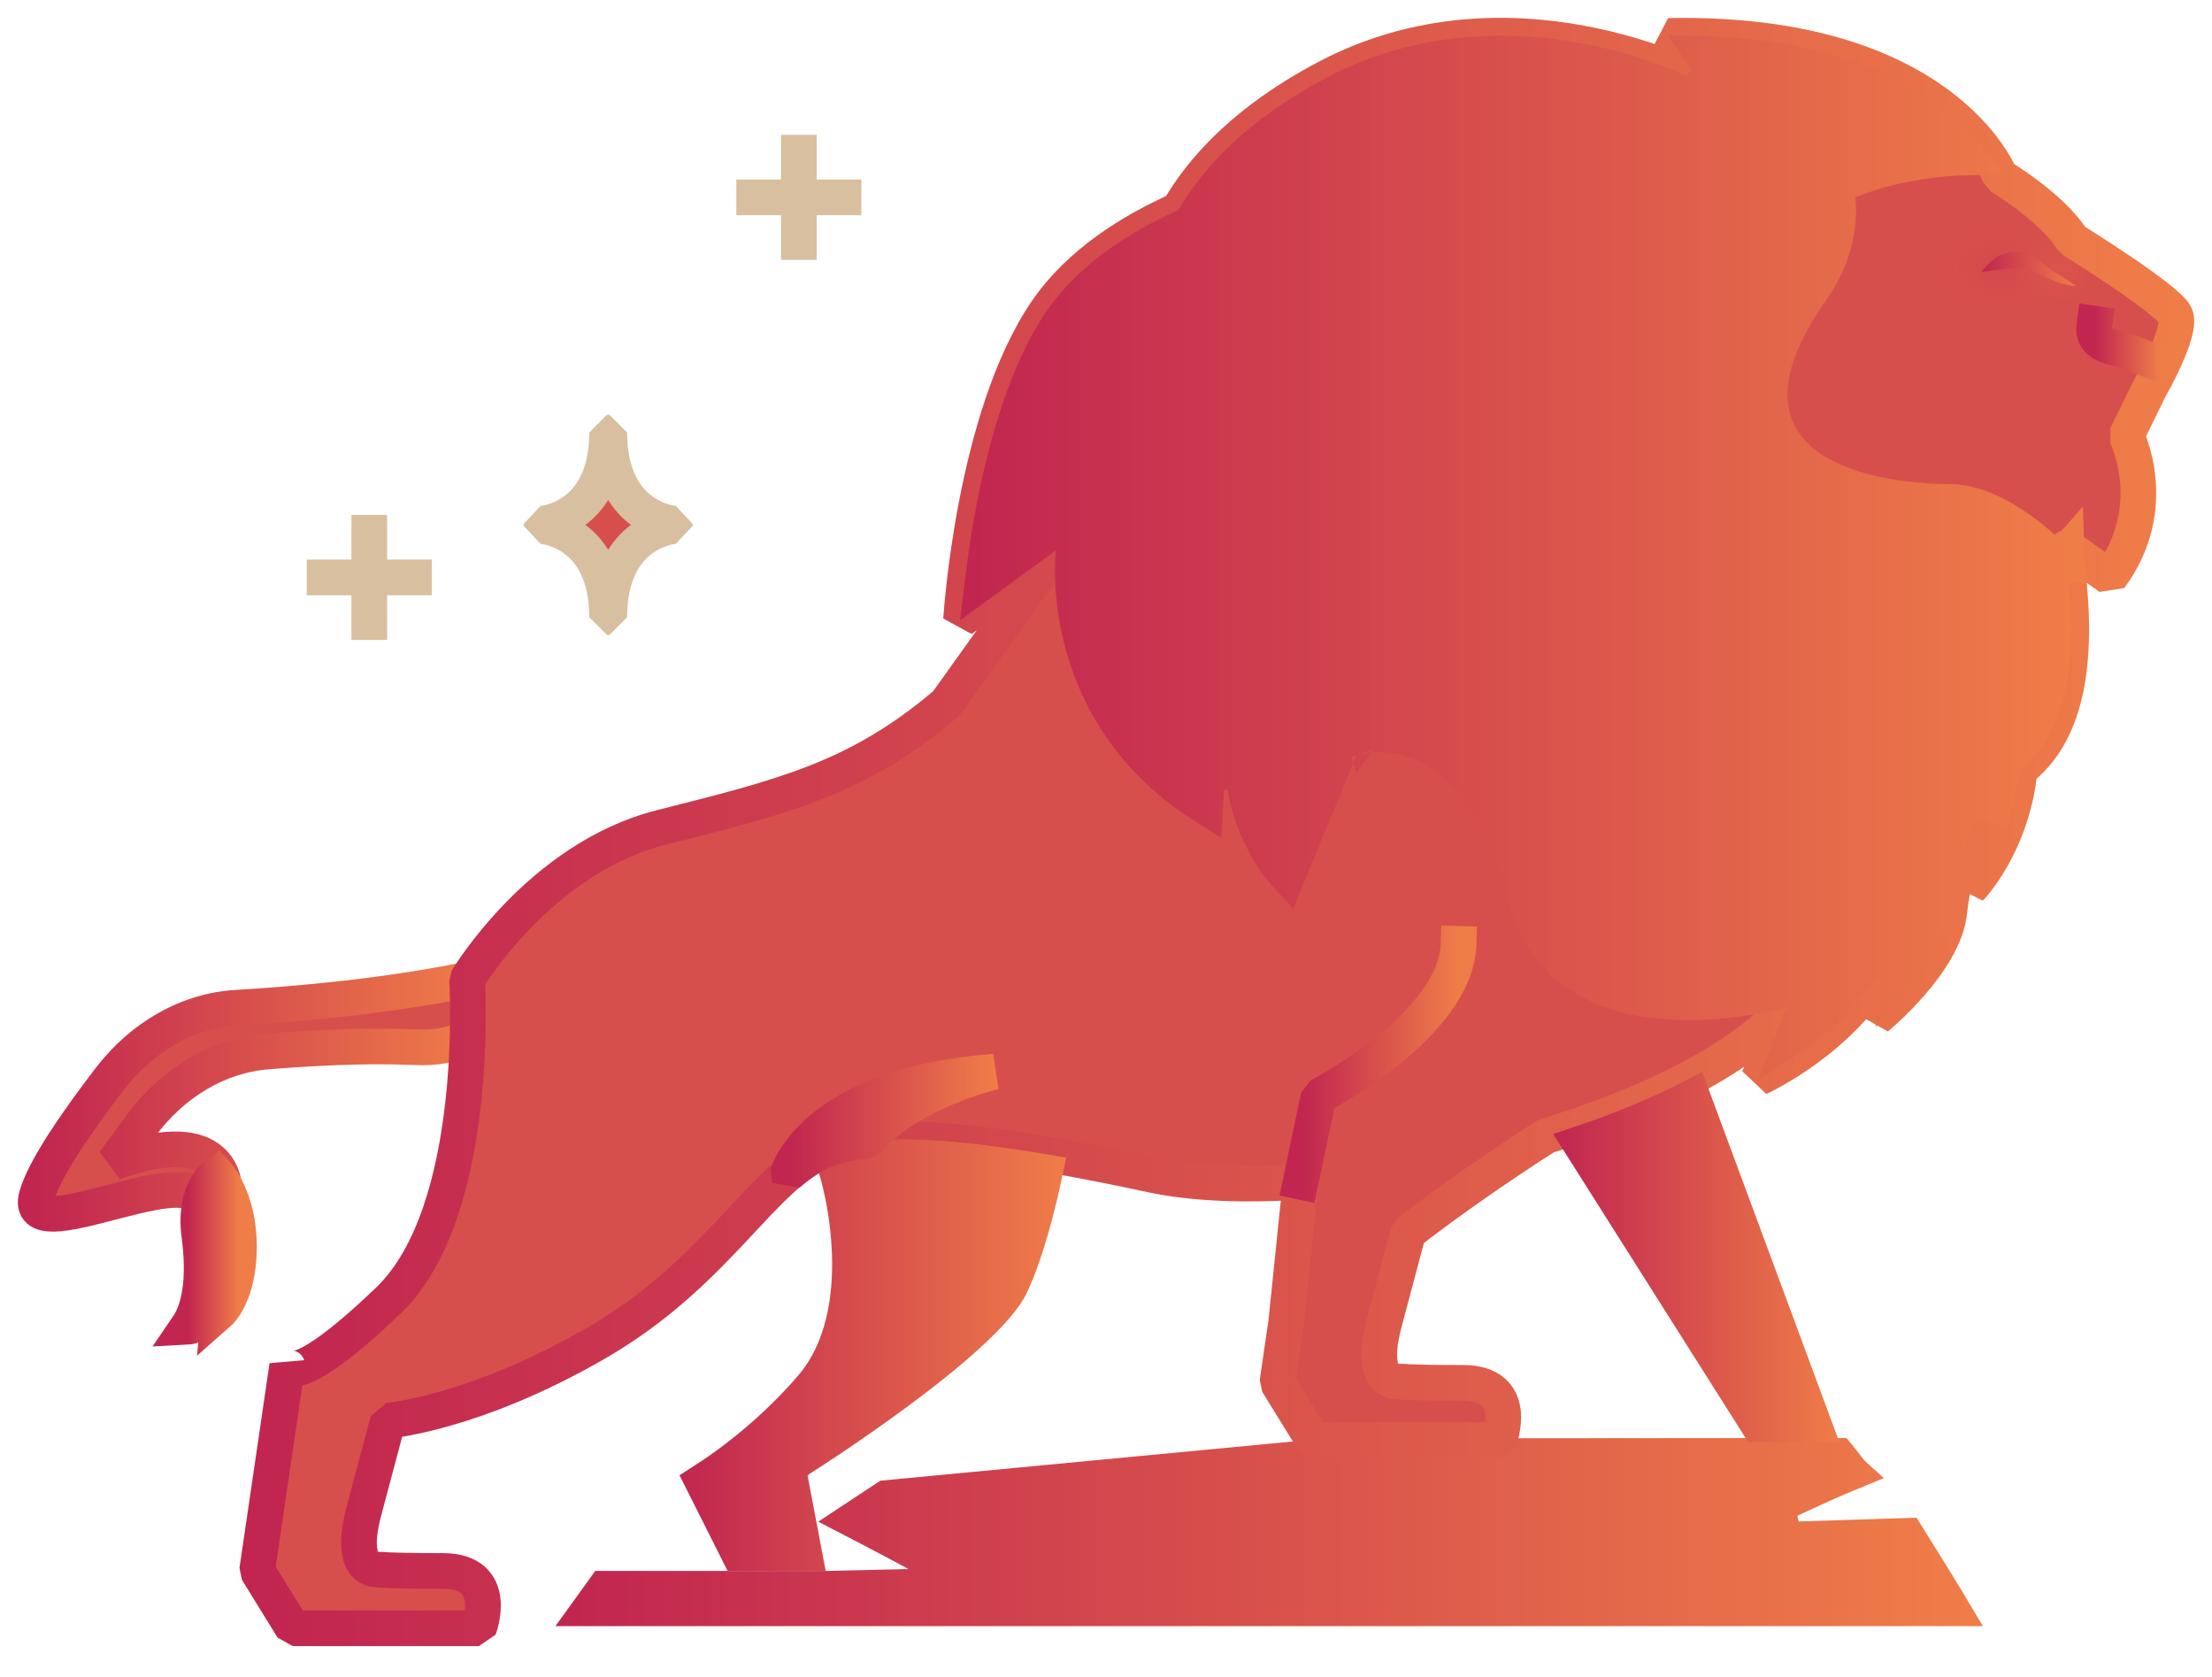 <svg width="62" height="47" viewBox="0 0 62 47" fill="none" xmlns="http://www.w3.org/2000/svg">
<path d="M22.391 4.279V6.783" stroke="#D8BFA0" stroke-miterlimit="10" stroke-linecap="square" stroke-linejoin="bevel"/>
<path d="M23.643 5.531H21.139" stroke="#D8BFA0" stroke-miterlimit="10" stroke-linecap="square" stroke-linejoin="bevel"/>
<path d="M15.182 14.741C15.182 14.741 17.016 14.852 17.016 17.297H17.078C17.078 14.852 18.912 14.741 18.912 14.741V14.678C18.912 14.678 17.078 14.567 17.078 12.121H17.016C17.016 14.566 15.182 14.678 15.182 14.678V14.741Z" fill="#D74F4C" stroke="#D8BFA0" stroke-miterlimit="10" stroke-linecap="square" stroke-linejoin="bevel"/>
<path d="M10.35 14.93V17.434" stroke="#D8BFA0" stroke-miterlimit="10" stroke-linecap="square" stroke-linejoin="bevel"/>
<path d="M11.602 16.182H9.098" stroke="#D8BFA0" stroke-miterlimit="10" stroke-linecap="square" stroke-linejoin="bevel"/>
<path d="M25.471 44.471L27.054 44.435L25.738 43.556C25.699 43.529 25.621 43.487 25.556 43.452C25.477 43.409 25.372 43.353 25.251 43.288C25.008 43.159 24.695 42.995 24.387 42.833C24.228 42.749 24.07 42.666 23.923 42.59L24.846 41.981L37.166 40.81L49.688 40.8H49.688H51.523L51.534 40.813C51.63 40.936 51.756 41.097 51.878 41.256C51.879 41.257 51.88 41.258 51.881 41.259C51.644 41.356 51.37 41.476 51.103 41.595C50.772 41.743 50.445 41.894 50.202 42.008C50.08 42.065 49.978 42.113 49.908 42.146L49.825 42.185L49.803 42.196L49.798 42.198L49.796 42.199L49.796 42.199L49.796 42.199L50.011 42.651L49.796 42.199L50.027 43.15L53.447 43.041L53.523 43.163C53.661 43.382 53.844 43.676 54.028 43.974C54.213 44.272 54.398 44.572 54.539 44.805C54.603 44.911 54.657 45.001 54.698 45.07H16.546L16.94 44.524H23.143V44.524L23.154 44.524L25.471 44.471Z" fill="url(#paint0_linear_83_31204)" stroke="url(#paint1_linear_83_31204)"/>
<path d="M13.203 27.431C10.84 27.922 8.314 28.143 6.618 28.242C5.268 28.322 3.983 29.051 3.066 30.249C2.193 31.39 1.236 32.758 1.026 33.527C0.619 35.01 5.174 32.535 5.578 33.641L6.283 33.307C6.283 33.307 6.33 31.439 3.193 32.577L3.941 31.559C4.842 30.334 6.123 29.58 7.479 29.469C8.7 29.369 10.247 29.285 11.588 29.346C14.304 29.469 13.203 27.431 13.203 27.431Z" fill="#D74F4C" stroke="url(#paint2_linear_83_31204)" stroke-miterlimit="10" stroke-linecap="square" stroke-linejoin="bevel"/>
<path d="M6.077 32.902C6.077 32.902 5.42 33.347 5.586 34.604C5.752 35.861 5.592 36.695 5.26 37.18C5.26 37.18 5.823 37.15 6.041 36.392C6.044 36.38 6.048 36.369 6.051 36.356C6.261 35.563 6.142 36.783 6.142 36.783C6.142 36.783 6.698 36.295 6.698 34.935C6.698 33.575 6.077 32.902 6.077 32.902Z" fill="url(#paint3_linear_83_31204)" stroke="url(#paint4_linear_83_31204)" stroke-miterlimit="10"/>
<path d="M60.971 8.834C60.766 8.382 58.089 6.724 58.089 6.724C57.502 5.795 56.062 4.941 56.062 4.941C56.062 4.941 54.495 0.857 46.765 1.006L47.62 2.285C47.62 2.285 42.333 -0.528 37.2 2.17C34.922 3.368 33.695 4.734 33.034 5.885C31.704 6.477 30.248 7.382 29.332 8.722C27.287 11.714 26.938 17.363 26.938 17.363L29.593 15.425L26.526 19.712C24.033 21.834 21.931 22.329 18.524 23.192C15.116 24.057 13.092 27.453 13.092 27.453C13.092 27.453 13.504 33.936 10.888 36.443C8.272 38.949 8.05 38.274 8.05 38.274L7.455 42.328L7.207 44.011L8.206 45.63H13.424C13.424 45.63 14.041 44.024 12.401 44.024C10.761 44.024 10.571 43.979 10.571 43.979C10.571 43.979 9.736 44.084 10.205 42.328L10.875 39.813C10.875 39.813 13.314 39.609 16.737 37.623C20.16 35.637 21.362 32.923 23.151 32.222C24.939 31.521 28.863 32.188 32.281 32.921C33.426 33.167 34.875 33.222 36.456 33.118L36.051 37.057L35.804 38.74L36.802 40.358H42.021C42.021 40.358 42.638 38.753 40.997 38.753C39.357 38.753 39.168 38.708 39.168 38.708C39.168 38.708 38.333 38.813 38.801 37.057L39.471 34.542C39.471 34.542 41.002 33.328 43.337 31.837C46.206 30.963 48.762 29.71 50.073 28.229L49.301 30.203C49.301 30.203 51.709 29.112 52.83 26.948L52.599 28.52C52.599 28.52 54.505 26.953 54.64 25.528C54.774 24.102 55.566 22.532 55.566 22.532L55.22 24.89C55.22 24.89 56.398 23.682 56.611 21.564C58.962 19.758 57.656 15.131 57.967 15.348C58.294 15.576 59.139 16.182 59.139 16.182C60.604 14.199 59.601 12.215 59.601 12.215L60.247 10.895C60.247 10.895 61.175 9.285 60.971 8.834Z" fill="#D74F4C" stroke="url(#paint5_linear_83_31204)" stroke-miterlimit="10" stroke-linecap="square" stroke-linejoin="bevel"/>
<mask id="path-10-inside-1_83_31204" fill="white">
<path d="M57.388 7.494C57.388 7.494 56.403 6.447 55.535 7.625C55.535 7.625 56.168 7.52 56.853 7.495C57.691 8.039 58.2 8.017 58.2 8.017L57.388 7.494Z"/>
</mask>
<path d="M57.388 7.494C57.388 7.494 56.403 6.447 55.535 7.625C55.535 7.625 56.168 7.52 56.853 7.495C57.691 8.039 58.2 8.017 58.2 8.017L57.388 7.494Z" fill="url(#paint6_linear_83_31204)"/>
<path d="M57.388 7.494L56.66 8.18L56.744 8.269L56.847 8.335L57.388 7.494ZM55.535 7.625L54.73 7.032L53.268 9.016L55.699 8.612L55.535 7.625ZM56.853 7.495L57.398 6.656L57.132 6.484L56.816 6.495L56.853 7.495ZM58.2 8.017L58.243 9.016L61.387 8.879L58.741 7.176L58.2 8.017ZM57.388 7.494C58.116 6.809 58.116 6.809 58.116 6.808C58.116 6.808 58.115 6.808 58.115 6.807C58.115 6.807 58.114 6.806 58.114 6.806C58.112 6.805 58.111 6.804 58.11 6.802C58.108 6.8 58.105 6.797 58.102 6.794C58.097 6.788 58.09 6.781 58.082 6.773C58.066 6.758 58.045 6.738 58.021 6.715C57.972 6.671 57.905 6.613 57.822 6.55C57.662 6.429 57.412 6.269 57.094 6.166C56.768 6.061 56.346 6.011 55.89 6.154C55.432 6.298 55.044 6.605 54.73 7.032L56.34 8.219C56.459 8.056 56.52 8.053 56.491 8.062C56.464 8.07 56.451 8.061 56.48 8.07C56.517 8.082 56.568 8.109 56.619 8.148C56.642 8.165 56.659 8.18 56.667 8.188C56.672 8.192 56.673 8.193 56.672 8.192C56.672 8.192 56.67 8.191 56.669 8.188C56.667 8.187 56.666 8.186 56.665 8.185C56.664 8.184 56.663 8.183 56.663 8.182C56.662 8.182 56.662 8.182 56.661 8.181C56.661 8.181 56.661 8.181 56.661 8.18C56.66 8.18 56.66 8.18 57.388 7.494ZM55.535 7.625C55.699 8.612 55.699 8.612 55.699 8.612C55.699 8.612 55.699 8.612 55.699 8.612C55.699 8.612 55.699 8.612 55.698 8.612C55.698 8.612 55.698 8.612 55.698 8.612C55.698 8.612 55.698 8.612 55.699 8.612C55.699 8.612 55.7 8.612 55.702 8.611C55.705 8.611 55.711 8.61 55.718 8.609C55.734 8.606 55.758 8.603 55.789 8.598C55.852 8.589 55.944 8.576 56.057 8.562C56.284 8.535 56.584 8.505 56.89 8.494L56.816 6.495C56.437 6.509 56.078 6.545 55.817 6.577C55.685 6.593 55.577 6.608 55.499 6.619C55.461 6.625 55.43 6.629 55.408 6.633C55.397 6.635 55.389 6.636 55.382 6.637C55.379 6.638 55.377 6.638 55.375 6.638C55.374 6.638 55.373 6.639 55.372 6.639C55.372 6.639 55.372 6.639 55.371 6.639C55.371 6.639 55.371 6.639 55.371 6.639C55.371 6.639 55.371 6.639 55.371 6.639C55.371 6.639 55.371 6.639 55.535 7.625ZM56.309 8.334C56.812 8.66 57.244 8.835 57.581 8.925C57.748 8.97 57.89 8.994 58.002 9.006C58.058 9.012 58.106 9.015 58.147 9.016C58.167 9.017 58.185 9.017 58.201 9.017C58.209 9.017 58.217 9.017 58.224 9.016C58.227 9.016 58.231 9.016 58.234 9.016C58.236 9.016 58.237 9.016 58.239 9.016C58.239 9.016 58.24 9.016 58.241 9.016C58.242 9.016 58.242 9.016 58.242 9.016C58.243 9.016 58.243 9.016 58.2 8.017C58.156 7.018 58.157 7.018 58.157 7.018C58.158 7.018 58.158 7.018 58.158 7.018C58.159 7.018 58.16 7.017 58.161 7.017C58.162 7.017 58.163 7.017 58.165 7.017C58.168 7.017 58.17 7.017 58.173 7.017C58.178 7.017 58.182 7.017 58.186 7.017C58.195 7.017 58.201 7.017 58.206 7.017C58.215 7.017 58.217 7.018 58.212 7.017C58.203 7.016 58.165 7.011 58.101 6.994C57.974 6.96 57.733 6.873 57.398 6.656L56.309 8.334ZM58.741 7.176L57.929 6.653L56.847 8.335L57.659 8.858L58.741 7.176Z" fill="url(#paint7_linear_83_31204)" mask="url(#path-10-inside-1_83_31204)"/>
<path d="M58.707 9.073C58.672 9.312 58.67 9.604 59.277 9.75C59.478 9.798 59.677 9.862 59.869 9.938L60.548 10.208" fill="#D74F4C"/>
<path d="M58.707 9.073C58.672 9.312 58.67 9.604 59.277 9.75C59.478 9.798 59.677 9.862 59.869 9.938L60.548 10.208" stroke="url(#paint8_linear_83_31204)" stroke-miterlimit="10" stroke-linecap="square" stroke-linejoin="bevel"/>
<path d="M23.818 35.109C23.784 34.155 23.601 33.26 23.412 32.658C23.999 32.453 24.884 32.388 25.991 32.447C26.99 32.499 28.121 32.648 29.288 32.847C29.085 33.812 28.764 35.082 28.332 36.01L28.332 36.01C28.172 36.353 27.753 36.836 27.14 37.397C26.543 37.943 25.815 38.516 25.104 39.04C24.395 39.564 23.71 40.033 23.202 40.372C22.948 40.541 22.738 40.678 22.593 40.772C22.52 40.819 22.463 40.855 22.425 40.88L22.381 40.907L22.37 40.914L22.368 40.916L22.367 40.916L22.367 40.916L22.367 40.916L22.078 41.098L22.142 41.432L22.539 43.523L20.701 43.522L19.696 41.522C19.889 41.399 20.139 41.23 20.427 41.018C21.09 40.53 21.956 39.804 22.764 38.857L22.764 38.857C23.661 37.806 23.863 36.347 23.818 35.109Z" fill="url(#paint9_linear_83_31204)" stroke="url(#paint10_linear_83_31204)"/>
<path d="M50.783 8.113L50.783 8.113C49.929 9.322 49.557 10.342 49.606 11.208C49.657 12.107 50.154 12.736 50.786 13.152C51.403 13.559 52.169 13.783 52.86 13.907C53.559 14.034 54.221 14.066 54.659 14.068L54.66 14.068C55.336 14.069 56.056 14.438 56.648 14.865C56.936 15.072 57.176 15.28 57.344 15.436C57.369 15.46 57.393 15.482 57.415 15.503C57.418 15.635 57.435 15.818 57.454 16.009L57.455 16.022L57.456 16.032C57.498 16.464 57.555 17.051 57.552 17.695C57.546 19.032 57.28 20.419 56.305 21.168L56.133 21.3L56.112 21.515C56.074 21.895 56.002 22.244 55.911 22.558L55.119 22.307L55.565 22.532C55.119 22.307 55.119 22.307 55.119 22.307L55.119 22.307L55.118 22.308L55.118 22.309L55.115 22.314L55.108 22.329C55.101 22.343 55.092 22.362 55.08 22.386C55.056 22.435 55.023 22.506 54.983 22.594C54.904 22.771 54.796 23.022 54.684 23.319C54.463 23.907 54.214 24.703 54.141 25.481C54.094 25.978 53.745 26.558 53.315 27.083L53.324 27.02L52.385 26.718C51.874 27.705 51.058 28.465 50.349 28.983C50.332 28.996 50.316 29.008 50.299 29.019L50.537 28.411L50.907 27.464L49.932 27.749L49.932 27.749L49.931 27.749L49.931 27.749L49.929 27.749L49.918 27.753C49.908 27.756 49.892 27.76 49.87 27.766C49.826 27.777 49.759 27.794 49.673 27.814C49.502 27.855 49.253 27.907 48.949 27.956C48.34 28.054 47.524 28.132 46.678 28.063C45.831 27.995 44.984 27.781 44.285 27.321C43.599 26.869 43.025 26.159 42.738 25.03C42.077 22.43 40.942 21.27 39.853 20.818C39.32 20.597 38.833 20.561 38.477 20.581C38.299 20.591 38.153 20.615 38.048 20.637C37.995 20.648 37.952 20.659 37.921 20.668C37.905 20.673 37.892 20.677 37.882 20.68L37.87 20.684L37.865 20.685L37.863 20.686L37.862 20.686C37.862 20.686 37.861 20.686 38.023 21.16L37.861 20.686L37.647 20.76L37.56 20.969L36.086 24.549C35.592 24.011 35.288 23.391 35.103 22.848C34.984 22.498 34.916 22.188 34.879 21.967C34.86 21.857 34.849 21.77 34.843 21.712C34.84 21.683 34.838 21.661 34.837 21.648L34.835 21.634L34.835 21.633L34.835 21.633C34.835 21.633 34.835 21.633 34.831 21.633L33.837 21.634L33.782 22.607C31.755 21.332 30.829 19.658 30.407 18.254C30.172 17.473 30.093 16.773 30.073 16.269C30.063 16.018 30.067 15.817 30.074 15.681C30.078 15.613 30.082 15.562 30.085 15.529C30.086 15.512 30.087 15.5 30.088 15.493L30.089 15.486L30.089 15.486L30.089 15.486L30.089 15.486L30.089 15.485L30.231 14.339L29.298 15.021L27.543 16.302C27.608 15.755 27.709 15.043 27.859 14.259C28.2 12.486 28.783 10.411 29.745 9.005C30.586 7.775 31.945 6.918 33.237 6.342L33.386 6.276L33.468 6.134C34.078 5.072 35.232 3.77 37.432 2.613C39.868 1.333 42.349 1.354 44.244 1.708C45.189 1.884 45.981 2.142 46.535 2.355C46.811 2.461 47.028 2.556 47.173 2.623C47.246 2.657 47.301 2.684 47.337 2.702C47.355 2.711 47.368 2.717 47.376 2.722L47.385 2.726L47.386 2.727L47.386 2.727C47.386 2.727 47.386 2.727 47.386 2.726L48.036 2.007L47.703 1.509C50.915 1.596 52.865 2.471 54.016 3.32C54.54 3.707 54.905 4.094 55.151 4.409C55.04 4.412 54.92 4.416 54.794 4.423C54.005 4.468 52.934 4.622 51.817 5.064L51.44 5.213L51.507 5.609L51.507 5.609L51.507 5.609L51.508 5.61L51.508 5.614C51.509 5.619 51.51 5.63 51.512 5.645C51.515 5.675 51.519 5.724 51.522 5.788C51.526 5.918 51.524 6.109 51.492 6.344C51.429 6.813 51.251 7.451 50.783 8.113ZM57.679 15.758L57.914 15.489C57.916 15.574 57.926 15.693 57.94 15.841C57.805 15.839 57.708 15.778 57.679 15.758Z" fill="url(#paint11_linear_83_31204)" stroke="url(#paint12_linear_83_31204)"/>
<path d="M49.276 39.915L44.299 32.051C45.423 31.673 46.49 31.235 47.44 30.745L50.837 39.914L49.276 39.915Z" fill="url(#paint13_linear_83_31204)" stroke="url(#paint14_linear_83_31204)"/>
<path d="M27.874 30.032C22.776 30.41 22.079 32.902 22.079 32.902L22.08 32.904C22.428 32.606 22.776 32.368 23.15 32.222C23.473 32.095 23.868 32.014 24.315 31.97C25.461 30.598 27.874 30.032 27.874 30.032Z" fill="url(#paint15_linear_83_31204)" stroke="url(#paint16_linear_83_31204)" stroke-miterlimit="10" stroke-linecap="square" stroke-linejoin="bevel"/>
<path d="M36.456 33.118L36.96 30.723C36.96 30.723 40.816 28.738 40.882 26.45" fill="#D74F4C"/>
<path d="M36.456 33.118L36.96 30.723C36.96 30.723 40.816 28.738 40.882 26.45" stroke="url(#paint17_linear_83_31204)" stroke-miterlimit="10" stroke-linecap="square" stroke-linejoin="bevel"/>
<defs>
<linearGradient id="paint0_linear_83_31204" x1="15.568" y1="42.935" x2="55.235" y2="42.935" gradientUnits="userSpaceOnUse">
<stop stop-color="#C12550"/>
<stop offset="1" stop-color="#EF7D48"/>
</linearGradient>
<linearGradient id="paint1_linear_83_31204" x1="15.568" y1="42.935" x2="55.235" y2="42.935" gradientUnits="userSpaceOnUse">
<stop stop-color="#C12550"/>
<stop offset="1" stop-color="#EF7D48"/>
</linearGradient>
<linearGradient id="paint2_linear_83_31204" x1="1" y1="30.723" x2="13.424" y2="30.723" gradientUnits="userSpaceOnUse">
<stop stop-color="#C12550"/>
<stop offset="1" stop-color="#EF7D48"/>
</linearGradient>
<linearGradient id="paint3_linear_83_31204" x1="5.26" y1="35.041" x2="6.698" y2="35.041" gradientUnits="userSpaceOnUse">
<stop stop-color="#C12550"/>
<stop offset="1" stop-color="#EF7D48"/>
</linearGradient>
<linearGradient id="paint4_linear_83_31204" x1="5.26" y1="35.041" x2="6.698" y2="35.041" gradientUnits="userSpaceOnUse">
<stop stop-color="#C12550"/>
<stop offset="1" stop-color="#EF7D48"/>
</linearGradient>
<linearGradient id="paint5_linear_83_31204" x1="7.207" y1="23.315" x2="61" y2="23.315" gradientUnits="userSpaceOnUse">
<stop stop-color="#C12550"/>
<stop offset="1" stop-color="#EF7D48"/>
</linearGradient>
<linearGradient id="paint6_linear_83_31204" x1="55.535" y1="7.541" x2="58.2" y2="7.541" gradientUnits="userSpaceOnUse">
<stop stop-color="#C12550"/>
<stop offset="1" stop-color="#EF7D48"/>
</linearGradient>
<linearGradient id="paint7_linear_83_31204" x1="55.535" y1="7.541" x2="58.2" y2="7.541" gradientUnits="userSpaceOnUse">
<stop stop-color="#C12550"/>
<stop offset="1" stop-color="#EF7D48"/>
</linearGradient>
<linearGradient id="paint8_linear_83_31204" x1="58.695" y1="9.641" x2="60.548" y2="9.641" gradientUnits="userSpaceOnUse">
<stop stop-color="#C12550"/>
<stop offset="1" stop-color="#EF7D48"/>
</linearGradient>
<linearGradient id="paint9_linear_83_31204" x1="19.041" y1="37.975" x2="29.879" y2="37.975" gradientUnits="userSpaceOnUse">
<stop stop-color="#C12550"/>
<stop offset="1" stop-color="#EF7D48"/>
</linearGradient>
<linearGradient id="paint10_linear_83_31204" x1="19.041" y1="37.975" x2="29.879" y2="37.975" gradientUnits="userSpaceOnUse">
<stop stop-color="#C12550"/>
<stop offset="1" stop-color="#EF7D48"/>
</linearGradient>
<linearGradient id="paint11_linear_83_31204" x1="26.939" y1="15.602" x2="58.053" y2="15.602" gradientUnits="userSpaceOnUse">
<stop stop-color="#C12550"/>
<stop offset="1" stop-color="#EF7D48"/>
</linearGradient>
<linearGradient id="paint12_linear_83_31204" x1="26.939" y1="15.602" x2="58.053" y2="15.602" gradientUnits="userSpaceOnUse">
<stop stop-color="#C12550"/>
<stop offset="1" stop-color="#EF7D48"/>
</linearGradient>
<linearGradient id="paint13_linear_83_31204" x1="43.533" y1="35.223" x2="51.555" y2="35.223" gradientUnits="userSpaceOnUse">
<stop stop-color="#C12550"/>
<stop offset="1" stop-color="#EF7D48"/>
</linearGradient>
<linearGradient id="paint14_linear_83_31204" x1="43.533" y1="35.223" x2="51.555" y2="35.223" gradientUnits="userSpaceOnUse">
<stop stop-color="#C12550"/>
<stop offset="1" stop-color="#EF7D48"/>
</linearGradient>
<linearGradient id="paint15_linear_83_31204" x1="22.079" y1="31.468" x2="27.874" y2="31.468" gradientUnits="userSpaceOnUse">
<stop stop-color="#C12550"/>
<stop offset="1" stop-color="#EF7D48"/>
</linearGradient>
<linearGradient id="paint16_linear_83_31204" x1="22.079" y1="31.468" x2="27.874" y2="31.468" gradientUnits="userSpaceOnUse">
<stop stop-color="#C12550"/>
<stop offset="1" stop-color="#EF7D48"/>
</linearGradient>
<linearGradient id="paint17_linear_83_31204" x1="36.456" y1="29.784" x2="40.882" y2="29.784" gradientUnits="userSpaceOnUse">
<stop stop-color="#C12550"/>
<stop offset="1" stop-color="#EF7D48"/>
</linearGradient>
</defs>
</svg>

